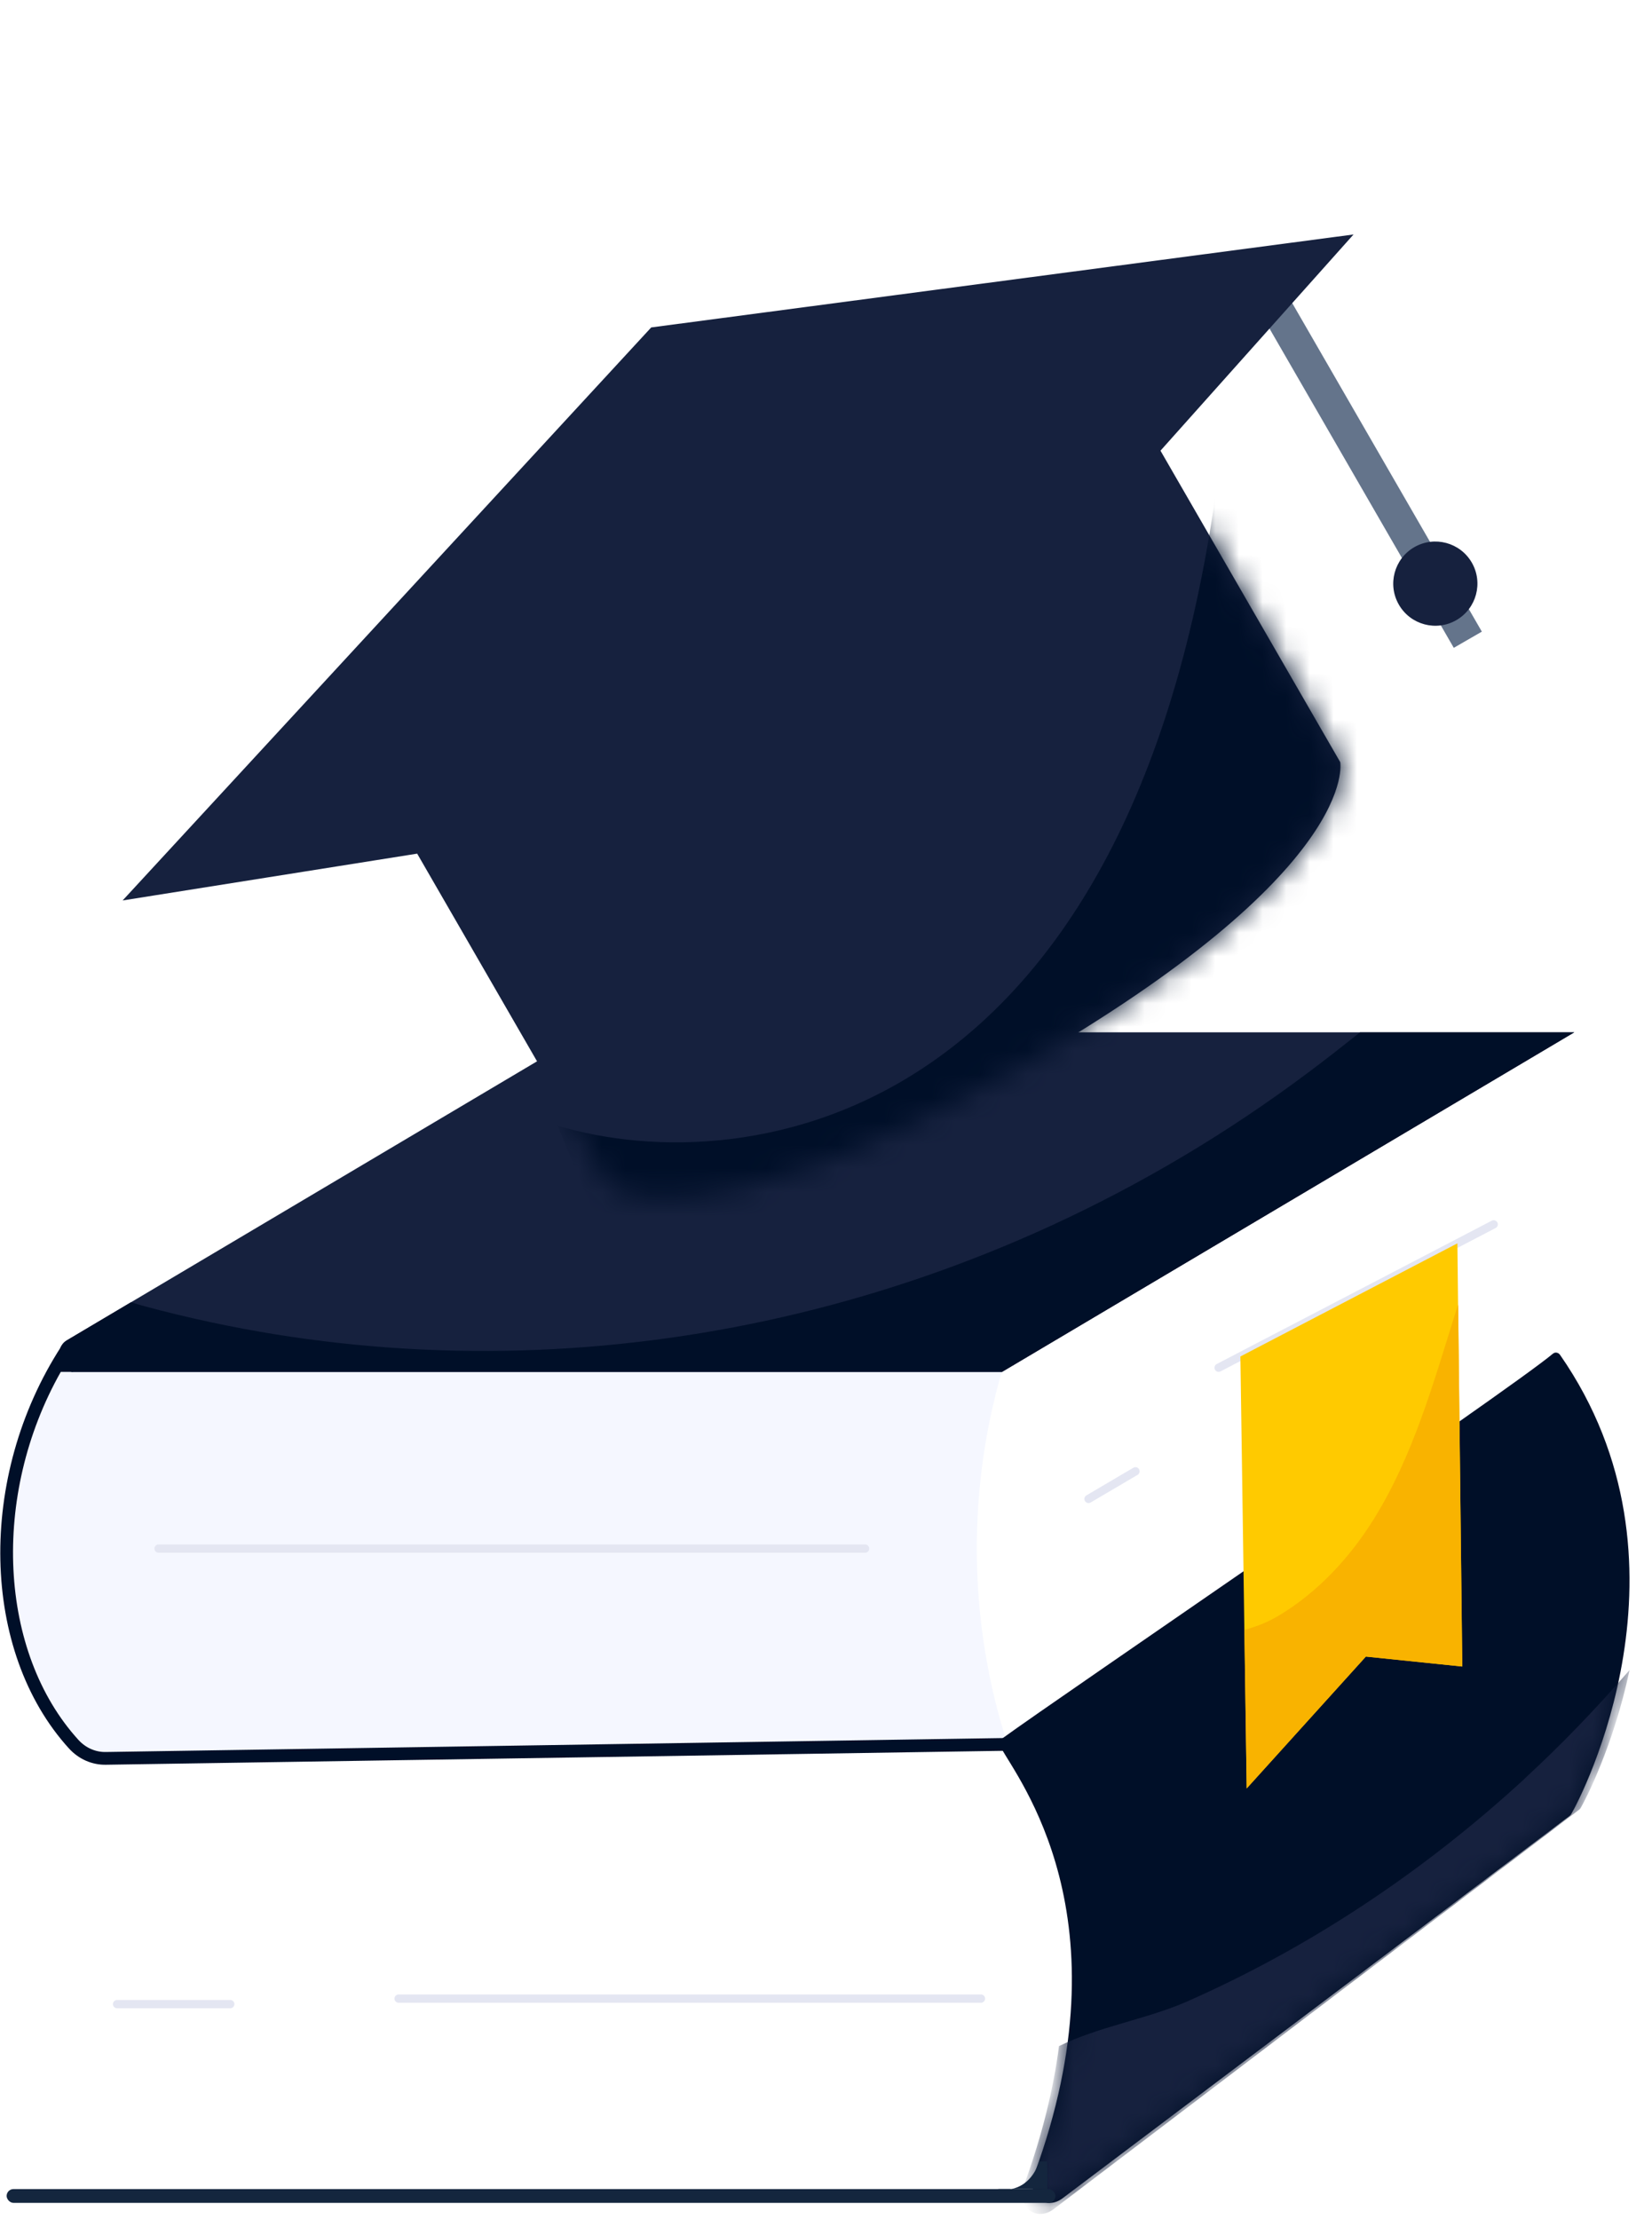 <svg width="70" height="94" viewBox="0 0 70 94" fill="none" xmlns="http://www.w3.org/2000/svg">
<path d="M42.733 74.012C42.733 74.012 42.733 74.011 42.733 74.011C40.986 68.731 40.942 62.88 42.61 57.565C42.67 57.375 42.535 57.182 42.336 57.186C38.223 57.276 3.52 58.018 3.064 57.62C2.579 57.197 1.805 59.842 0.998 61.266C0.287 62.521 0.275 65.582 0.282 66.293C0.283 66.393 0.29 66.493 0.302 66.593C0.653 69.636 1.241 71.199 2.716 73.306C3.352 74.213 4.419 74.708 5.526 74.688L42.73 74.015C42.732 74.015 42.733 74.014 42.733 74.012Z" fill="#3758F9" fill-opacity="0.05"/>
<path d="M43.823 92.118C43.484 93.04 44.329 93.654 45.034 93.111L66.515 76.918C66.538 76.898 66.558 76.879 66.575 76.848C66.994 76.144 72.204 66.167 66.106 57.395C66.029 57.285 65.896 57.262 65.799 57.344C63.833 58.986 44.765 71.965 42.499 73.619C42.379 73.705 42.349 73.896 42.422 74.041C43.101 75.331 47.836 81.215 43.82 92.118H43.823Z" fill="#000F28"/>
<path d="M42.459 58.113H3.109C2.474 58.113 2.268 57.109 2.836 56.774L24.157 44.126C24.596 43.865 25.081 43.728 25.576 43.728H66.708L42.459 58.113Z" fill="#16213E"/>
<path d="M6.719 65.598H36.657" stroke="#E4E6F2" stroke-width="0.351" stroke-miterlimit="10" stroke-linecap="round"/>
<path d="M4.961 84.894H9.756" stroke="#E4E6F2" stroke-width="0.351" stroke-miterlimit="10" stroke-linecap="round"/>
<path d="M16.891 84.66H41.566" stroke="#E4E6F2" stroke-width="0.351" stroke-miterlimit="10" stroke-linecap="round"/>
<path d="M51.637 57.936L63.292 51.863" stroke="#E4E6F2" stroke-width="0.351" stroke-miterlimit="10" stroke-linecap="round"/>
<path d="M46.125 63.494L48.113 62.324" stroke="#E4E6F2" stroke-width="0.351" stroke-miterlimit="10" stroke-linecap="round"/>
<mask id="mask0_362_21809" style="mask-type:alpha" maskUnits="userSpaceOnUse" x="42" y="57" width="28" height="37">
<path d="M43.827 92.118C43.488 93.04 44.333 93.654 45.038 93.111L66.519 76.918C66.542 76.898 66.562 76.879 66.579 76.848C66.998 76.144 72.208 66.167 66.11 57.395C66.033 57.285 65.9 57.262 65.803 57.344C63.837 58.986 44.769 71.965 42.503 73.619C42.383 73.705 42.353 73.896 42.426 74.041C43.105 75.331 47.84 81.215 43.824 92.118H43.827Z" fill="#000F28"/>
</mask>
<g mask="url(#mask0_362_21809)">
<path d="M64.607 75.343C60.269 79.333 55.414 82.535 50.266 84.797C48.607 85.524 46.556 85.847 44.873 86.672C44.642 88.444 44.18 90.396 43.401 92.532C43.049 93.496 43.925 94.137 44.656 93.57L66.918 76.654C66.942 76.633 66.963 76.613 66.98 76.58C67.173 76.249 68.362 73.975 69.049 70.744C67.638 72.37 66.159 73.909 64.604 75.339L64.607 75.343Z" fill="#16213E"/>
</g>
<path d="M66.708 43.728H57.631C56.91 44.301 56.186 44.869 55.451 45.418C51.998 48.007 48.322 50.183 44.503 51.935C37.59 55.104 30.209 56.875 22.791 57.179C19.082 57.331 15.363 57.116 11.684 56.525C9.829 56.225 7.984 55.832 6.16 55.341C5.954 55.287 5.751 55.224 5.552 55.162L2.836 56.774C2.268 57.112 2.474 58.113 3.109 58.113H42.459L66.708 43.728Z" fill="#000F28"/>
<rect x="0.281" y="92.728" width="44.44" height="0.585" rx="0.292" fill="#14263E"/>
<path fill-rule="evenodd" clip-rule="evenodd" d="M3.054 57.323C3.135 57.198 3.099 57.031 2.974 56.95C2.849 56.869 2.682 56.904 2.6 57.029C-0.983 62.558 -0.818 69.954 2.922 74.064L2.922 74.064C3.342 74.525 3.908 74.764 4.489 74.754L4.489 74.754L42.738 74.16C42.887 74.158 43.006 74.035 43.004 73.886C43.001 73.737 42.879 73.618 42.729 73.62L4.48 74.214L4.48 74.214C4.057 74.221 3.639 74.048 3.322 73.7C-0.047 70 -0.4 63.374 2.575 58.113H3.093V57.88H2.71C2.82 57.692 2.935 57.507 3.054 57.323Z" fill="#000F28"/>
<path d="M61.96 70.594L57.874 70.172L52.825 75.757L52.559 57.46L61.754 52.668L61.96 70.594Z" fill="#FFCA00"/>
<path d="M58.196 64.374C57.188 65.984 55.839 67.444 54.203 68.426C53.701 68.728 53.216 68.911 52.73 69.04L52.827 75.757L57.877 70.172L61.962 70.593L61.786 55.266C61.753 55.362 61.719 55.458 61.69 55.551C60.739 58.577 59.878 61.683 58.196 64.374Z" fill="#F9B300"/>
<path d="M42.847 92.728C43.574 92.591 43.929 91.937 44.024 91.559H44.375V92.728H42.847C42.676 92.76 42.484 92.764 42.27 92.728H42.847Z" fill="#14263E"/>
<path d="M54.146 11.784L52.957 12.471L61.601 27.442L62.79 26.756L54.146 11.784Z" fill="#64748B"/>
<path d="M61.711 26.268C62.564 25.775 62.856 24.684 62.364 23.831C61.871 22.978 60.781 22.686 59.927 23.178C59.074 23.671 58.782 24.762 59.275 25.615C59.767 26.468 60.858 26.76 61.711 26.268Z" fill="#16213E"/>
<path fill-rule="evenodd" clip-rule="evenodd" d="M27.594 13.87L57.353 9.932L49.173 19.091L56.789 32.283C56.789 32.283 57.684 36.852 43.485 45.05C29.286 53.248 25.776 50.188 25.776 50.188L17.677 36.16L5.196 38.143L27.594 13.87Z" fill="#16213E"/>
<mask id="mask1_362_21809" style="mask-type:alpha" maskUnits="userSpaceOnUse" x="5" y="9" width="53" height="42">
<path fill-rule="evenodd" clip-rule="evenodd" d="M27.594 13.87L57.353 9.932L49.173 19.091L56.789 32.283C56.789 32.283 57.684 36.852 43.485 45.05C29.286 53.248 25.776 50.188 25.776 50.188L17.677 36.16L5.196 38.143L27.594 13.87Z" fill="#1E293B"/>
</mask>
<g mask="url(#mask1_362_21809)">
<path d="M51.791 18.711C48.572 47.682 31.672 50.096 23.625 47.682L26.039 53.516L43.945 47.682L60.643 34.605L51.791 18.711Z" fill="#000F28"/>
</g>
</svg>
